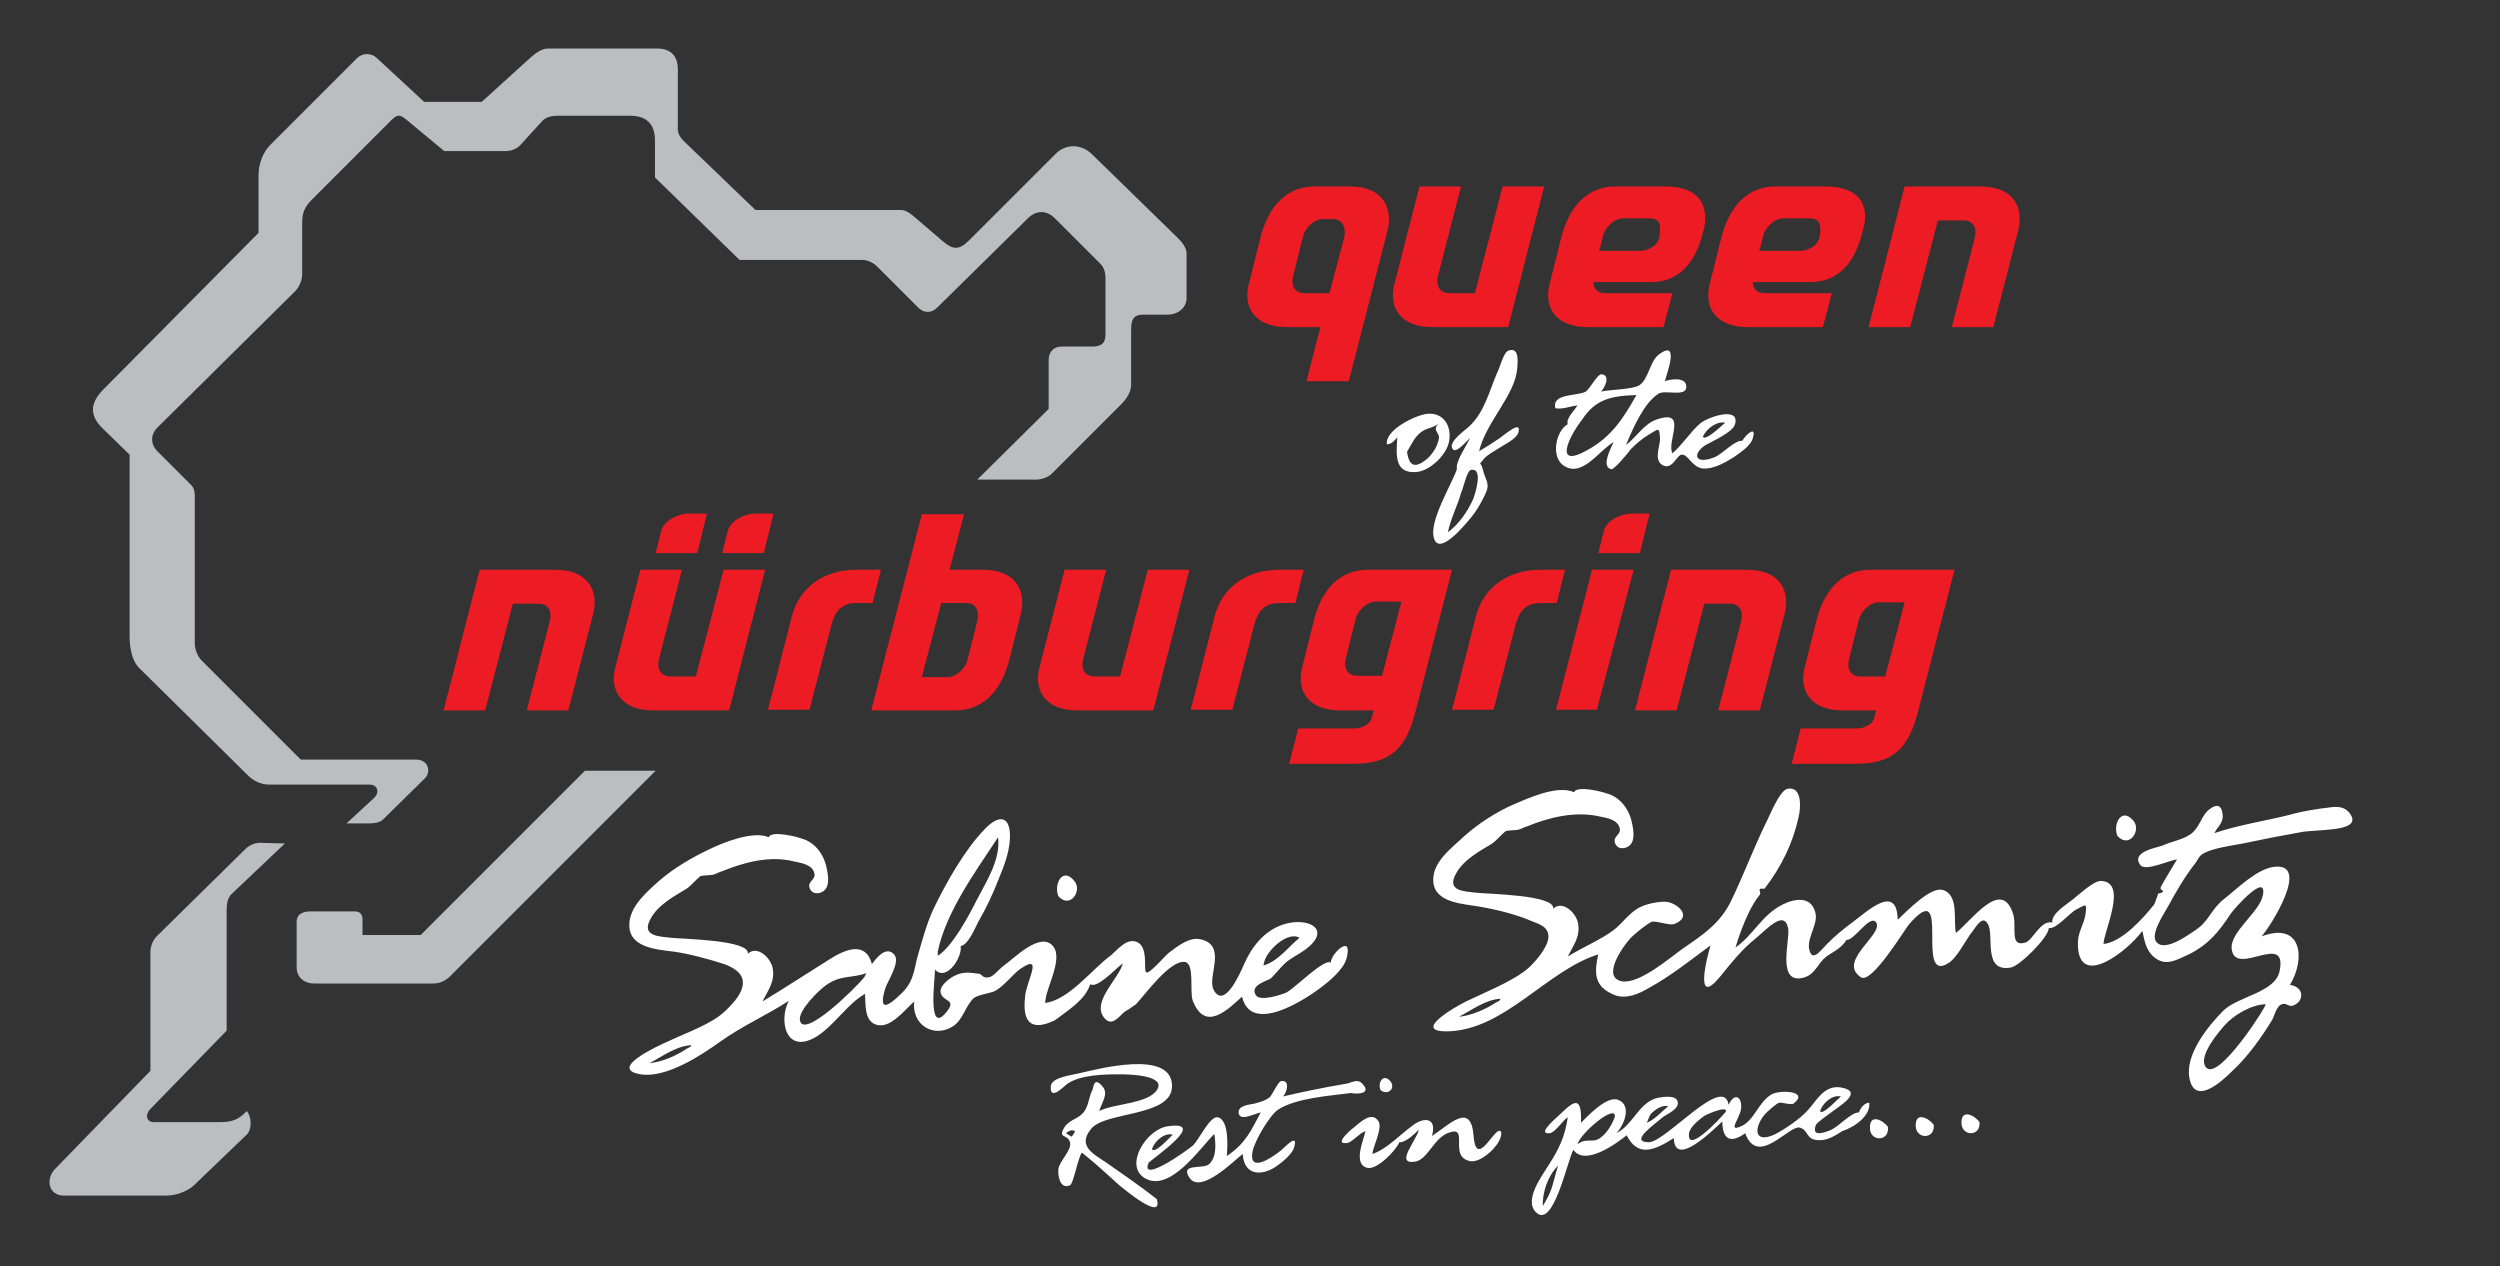 <svg xmlns="http://www.w3.org/2000/svg" id="Lager_1" x="0" y="0" version="1.1" viewBox="0 0 360.7 182.7" xml:space="preserve"><rect x="0" y="0" width="360.7" height="182.7" fill="#333333" stroke="none"/><style>.st0{fill:#ed1b24}.st2{fill:#fff}</style><path d="M238 74.1h-2.6c-1.6 0-3.6 1-4 2.5l-.8 3.2h6l1.4-5.7zM111.6 74.1H109c-1.6 0-3.6 1-4 2.5l-.8 3.2h6l1.4-5.7zM102 74.1h-2.6c-1.6 0-3.6 1-4 2.5l-.8 3.2h6l1.4-5.7zM127.1 82.2h-3.5c-4.9 0-8.4 2.7-9.4 6.9l-3.4 13.3h6l3.1-12c.4-1.5 1-3.4 3.7-3.4h2.3l1.2-4.8zM80.1 82.2H69.2L64 102.5h6l4-15.4h3.7c1.4 0 2 1.1 1.6 2.6L76 102.5h6l3.6-14c.8-3.3-.8-6.3-5.5-6.3zM141.8 82.2H137l2.1-8H133l-7.3 28.3h12c1.5 0 6-.2 7.9-7.2l1.7-6.8c.8-3.3-.8-6.3-5.5-6.3zm-.8 7.4l-1.4 5.6c-.3 1.2-1.6 2.5-2.9 2.5H133l2.8-10.7h3.6c1.4 0 1.9 1.1 1.6 2.6zM100.4 97.6h-3.7c-1.4 0-2-1.1-1.6-2.6l3.3-12.8h-6l-3.6 14c-.9 3.3.7 6.3 5.5 6.3h10.9l5.2-20.3h-6l-4 15.4zM252 82.2h-10.9l-5.2 20.3h6l4-15.4h3.7c1.4 0 2 1.1 1.6 2.6l-3.3 12.8h6l3.6-14c.8-3.3-.7-6.3-5.5-6.3zM171.6 82.2h-6l-4 15.4h-3.7c-1.4 0-2-1.1-1.6-2.6l3.3-12.8h-6l-3.6 14c-.9 3.3.7 6.3 5.5 6.3h10.9l5.2-20.3zM270 82.2c-1.5 0-6 .2-7.9 7.2l-1.7 6.8c-.9 3.3.7 6.3 5.5 6.3h4.8l-.3 1.1c-.2.9-1.5 1.5-2.4 1.5h-8.2l-1.3 5.1h9.2c5.5 0 7.7-2.2 9.1-7.8l5.2-20.2h-12zm2 15.4h-3.6c-1.4 0-2-1.1-1.6-2.6l1.4-5.6c.3-1.2 1.6-2.5 2.9-2.5h3.7L272 97.6zM225.8 82.2h-3.5c-4.9 0-8.4 2.7-9.4 6.9l-3.4 13.3h6l3.1-12c.4-1.5 1-3.4 3.7-3.4h2.3l1.2-4.8zM224.5 102.4h5.9l5.3-20.2h-6zM189.6 89.4l-1.7 6.8c-.9 3.3.7 6.3 5.5 6.3h4.8l-.3 1.1c-.2.9-1.5 1.5-2.4 1.5h-8.2l-1.3 5.1h9.2c5.5 0 7.7-2.2 9.1-7.8l5.2-20.2h-12c-1.5 0-6.1.2-7.9 7.2zm12.6-2.6l-2.8 10.7h-3.6c-1.4 0-2-1.1-1.6-2.6l1.4-5.6c.3-1.2 1.6-2.5 2.9-2.5h3.7zM188.1 82.2h-3.5c-4.9 0-8.4 2.7-9.4 6.9l-3.4 13.3h6l3.1-12c.4-1.5 1-3.4 3.7-3.4h2.3l1.2-4.8z" class="st0"/><path fill="#bcbdc1" d="M44.8 131.5h6.4c.7 0 1.1.4 1.1 1.1v2.3h8.4l23.7-23.7h10.2L65 140.8c-.6.6-1.4 1.1-2.5 1.1H45.3c-1.4 0-2.5-.9-2.5-2.3V133c0-1.3 1.2-1.5 2-1.5zm-23.1 23v-17.1c0-.8.3-1.7.9-2.3l12.8-12.6c.5-.5 1.3-.9 2.1-.9l3.6.1-7.7 7.3c-.6.6-.7 1.5-.7 2.4v17.3l-11 11.3c-.8.8-.6 1.9.5 1.9h9.6c1.7 0 2.7-.4 3.8-1.6.7.8.8 2.6 0 3.4L28 171c-1.1 1-2.7 1.5-4.1 1.5H9.2c-2.2 0-2.7-2.4-1.2-3.9l13.7-14.1zM50 118.8h3.2c.8 0 1.7-.1 2.2-.7l5.9-5.8c1-1 .4-2.7-1.2-2.7H43.4L29.1 95.3c-.6-.6-1-1.6-1-2.5V71.5c0-.5-.1-1.1-.5-1.5l-4.9-4.9c-1-1-1-2.4 0-3.4L42.6 42c.6-.6 1-1.6 1-2.5v-6.6c0-1.6-.1-2.6 1.4-4.1l11.4-11.4c1-1 1.3-.9 2.4 0l5.3 4.4h8.8c.8 0 1.7-.3 2.2-.9l3.1-3.4c.5-.6 1.4-.8 2.2-.8h10.5c2.4 0 3.6 1.2 3.6 3.6v5.3l12.2 11.9h17.7c.8 0 1.6.4 2.2 1l5.9 5.9c.8.8 1.9.8 2.7 0l13.1-12.9c1.2-1.2 2.7-1.2 3.9 0l6.6 6.6c.5.5.7 1.3.7 2v8c0 .9-.1 1.9-1.9 1.9h-4.4c-1.3 0-1.9.9-1.9 1.9V59L141 69.2h8.4c.9 0 1.8-.3 2.4-.9l9.9-9.9c.8-.8 1.5-1.8 1.5-2.9v-8c0-1.7.6-2.1 1.8-2.1h3.4c1.7 0 2.8-1.1 2.8-2.4v-6.4c0-.8-.6-1.6-1.2-2.2l-12.4-12.1c-1.6-1.6-3.9-1.6-5.4 0l-12.4 12.4c-1.5 1.5-2.4 1.3-3.9 0l-4.2-3.6c-.5-.4-1.1-.8-1.7-.8h-21l-10.4-10c-.4-.4-.8-1-.8-1.6V10c0-1.8-.9-3-3-3H79.1c-1.2 0-2.2 1-3.1 1.8l-6.5 5.9h-8.3l-6.8-6.3c-.8-.8-2.1-.8-2.9 0L39 20.9c-1.1 1.1-1.7 2.8-1.7 4.4v8.3L15 56.1c-2 2-2.2 3.8-.1 5.8l3.8 3.7v26.2c0 1.6.3 3.5 1.4 4.6l15.7 15.5c.8.8 1.9 1.3 3 1.3h14.5c1.2 0 1.5 1.1.7 1.9l-4 3.7z"/><g><path d="M285.7 26.9h-10.9l-5.2 20.3h6l4-15.4h3.7c1.4 0 2 1.1 1.6 2.6l-3.3 12.8h6l3.6-14c.8-3.3-.7-6.3-5.5-6.3zM222.8 26.9h-6l-4 15.4h-3.7c-1.4 0-2-1.1-1.6-2.6l3.3-12.8h-6l-3.6 14c-.9 3.3.7 6.3 5.5 6.3h10.9l5.2-20.3zM194.7 26.9H189.8c-1.5 0-6 .2-7.9 7.2l-1.7 6.8c-.9 3.3.7 6.3 5.5 6.3h4.8l-2 7.8h6.1l3.3-12.8 1.3-5.1 1-3.8c.8-3.4-.7-6.4-5.5-6.4zm-2.9 15.4h-3.6c-1.4 0-2-1.1-1.6-2.6l1.4-5.6c.3-1.2 1.6-2.5 2.9-2.5h1.4c1.4 0 2 1.3 1.6 2.8l-.7 2.7-1.4 5.2zM240.2 26.9h-7c-1.5 0-6 .2-7.9 7.2l-.4 1.6-1.3 5.2c-.9 3.3.7 6.3 5.5 6.3H240l1.3-4.9h-9.7c-1.1 0-1.7-.6-1.7-1.6h7.8c1.5 0 6 .2 7.9-6.8l.3-1.1c.6-3.4-.9-5.9-5.7-5.9zm-.8 7.4c-.3 1.2-1.6 1.9-2.9 1.9h-5.8l.2-.6.4-1.6c.3-1.2 1.6-2.5 2.9-2.5h3.6c1 0 1.6.3 1.7 1.1 0 .4 0 1.3-.1 1.7zM263.3 26.9h-7c-1.5 0-6 .2-7.9 7.2l-.4 1.6-1.3 5.2c-.9 3.3.7 6.3 5.5 6.3H263l1.3-4.9h-9.7c-1.1 0-1.7-.6-1.7-1.6h7.8c1.5 0 6 .2 7.9-6.8l.3-1.1c.8-3.4-.8-5.9-5.6-5.9zm-.8 7.4c-.3 1.2-1.6 1.9-2.9 1.9h-5.8l.2-.6.4-1.6c.3-1.2 1.6-2.5 2.9-2.5h3.6c1 0 1.6.3 1.7 1.1.1.4 0 1.3-.1 1.7z" class="st0"/></g><g><path d="M152.7 129.3c1.7 1.9 3.5-.8 2.3-2.2-1.7-2.1-3 .5-2.3 2.2z" class="st2"/><path d="M152.2 147.2c1.7-1.3 4.4-2.9 5.1-5.2 1 .7 3.7-2.3 4.7-3-.5 2.1-4.4 5.4-2.8 7.7 1 1.4 1.9.4 2.7-.4.3-.3.6-.5 1-.7.1-.1 1.1-.8.9-.6 1.2-1.2 5-6.6 7.2-6.2 1.4.3.6 4.3 1.1 5.6 1.8 4.6 5.1 1.2 7.1-.6 1.3 5.5 9 .5 11.5-1.4.9-.7 3.2-2.5 3.6-4.2.9-3.6-2.3-.6-2.3.7-.9-.7-5.2 3.7-6.4 4.3-.9.4-3.8 1.3-4.4.4-.9-1.4 1.4-2 2.1-2.4.5-.4 1.5-1.7 2.2-2.3.8-.7 1.7-1.1 2.7-1.8 4.2-3 .5-4.9-3.1-3.7-2.7.9-4.5 3.2-5.6 5.7-.6 1.4-2.9 6.6-4.4 3.7-1-1.9 2.1-6.5-2-7.3-1.6-.3-3.3 1.1-4.5 2-.5.4-2.7 3-3.2 2.8-.5-.2.4-3.7-1.4-4.4-1.5-.6-2.8 1.2-3.8 2-2.6 1.9-6 6.4-9.4 6.8 0-2 2.6-6.2 1.2-8.1-1.8-2.4-5.7 1.7-7.4 2.9-.5.4-1.3 1.4-1.9 1.5-.9.2-1-.4-1.4-.5-1.1-.1-2.1-.4-3.4.2-.7.3-2.3 1.4-2.2 2.4.2 1.6 2.6.9.7 3.1-2.6 3-1.5-5-1.5-6.3 1.7 1.8 4-1.9 3.7-3.4 1.1-.1 2.2-2.9 2.6-3.6 1-1.7 2.1-4 2.9-6.1.7-1.7 1.5-3.7 1.6-5.7.2-3.1-1.3-3.9-3.6-1.5-3 3.1-5.6 7.8-7.4 11.5-.9 1.9-1.6 4.4-2.2 6.5-.6 1.9-.5 3.7-2.2 5.5-1.8 1.8-3.7 3.3-2.6-.4.3-1.1 2.3-3.9 1.3-5-1.2-1.3-2.6.6-3.2 1.4-.9-3.4-3.9-2.1-6.1-.7-3.2 2-6.4 4.1-9.7 6.1.8-1.6 1.8-2.8 1.5-4.7-.2-1.5-2.2-3.5-3.6-2.2.3-2-9.4-2.1-11.1-2.3-1.7-.2-4.4-.2-2.9-2.8 1.1-2 3.4-3.2 5.2-4.3.6-.4 1.6-1.6 2-1.8.2-.1 1.4-.1 1.8-.2.4-.1.9-.4 1.3-.5 3.2-1.3 6.9-2.3 10.4-1.4.9.2 2.6.4 2.9 1.7.2 1-1 1.1-.7 2.1.3.9 1.2.9 1.8.6 1.2-.6.9-2.3.7-3.3-.4-2.2-1.8-3.9-3.6-4.4-.8-.3-4.4-1.2-4.8-.2-2.2-1-6.7.8-8.7 1.8-2.3 1.1-4.9 2.6-7 4.4-1.8 1.6-4.4 3.8-4.4 6.4-.1 3.3 3.9 3.6 6.4 3.9 2.2.3 5.1 1.1 7.3 1.8 4.1 1.5 3 4.1.1 6.8-2 1.9-5.6 3.1-8.1 4.3-1.6.7-8.8 4-4.1 4.8 3.7.6 8.7-2.7 11.5-4.7 3.2-2.3 6.7-3.8 9.9-5.9-1.5 2.9-.4 7.9 4.1 5.1 2.6-1.7 4.4-4.7 6.9-6.1.1 1.5-.1 3.8 1.5 4.4 2.1.8 4.2-2.1 5.6-3.3-.4 3.4 2.9 5.4 5.7 3.5 1.4-1 1.7-2.9 2.9-4 .6-.5 2.6-.7 3.2-1.1 1.3-.8 2.4-2.3 3.5-3.1 3.5-2.4.8 1.9.7 4-.5 4.3 1.4 4.8 4.3 3.4zm30.2-8.4c.4-1.7 3.4-4.5 5.1-3.5-1.6 1.3-3.1 3.4-5.2 4 0-.2.1-.4.1-.5zm-47.1-1.5c1.2-5.8 5.5-11.6 8.7-16.5.4 3.2-1.7 6.4-3.1 9.1-1.1 2.2-3.5 6.7-5.6 8v-.6zm-36.2 14c-1.5 1-3.5 1.9-5.4 2.1 1.9-1 3.9-2.5 6-2.6 0 .3-.3.3-.6.5zm25.6-10.3c-1.2 1.5-9 9.2-9.3 6.1-.1-1.4 2.6-4.1 3.7-4.9 2.2-1.6 3.7-1 5.9-1.8l-.3.6zm7.2 3.5c.2-.2.1-.1 0 0zM305.5 120.6c1.7 1.9 3.5-.8 2.3-2.2-1.7-2-3 .5-2.3 2.2z" class="st2"/><path d="M339.3 117.8c-.7-1.4-1.9-1.5-3.2-1.3-1.7.2-3.8.5-5.5 1-3.5.9-7.6 1.5-11.1 2.7.3-.7 1.2-1.4 1.2-2.4-.1-2.2-1.3-1.6-2.2-.8-1 1-1.2 2.5-2.5 3.4-1.2.8-2.7 1-4 1.6-.8.3-4.6.9-3.2 2.8.7 1 4.2-.7 5.3-.8-.7 1.2-1.6 2.6-2.3 3.9-.3.5.4.6.3.7-.2.3-.7.3-.7.3-.2.5-.4 1.2-.6 1.6-1.5 1.9-4.6 5.4-7.3 5.7 0-1.8 3.6-9-.4-9.1-1.1 0-3.4 2.2-4.2 2.8-1 .8-2.9 1.9-2.8 3.2-1.7-.4-2.8 2.6-3.9 2.9-2.4.7-1.1-2.5-1.8-4.3-1.7-5-6 1.2-8.2 2.9-.4-1.7.5-5.5-1.9-6.2-1.8-.5-5.2 3.1-6.5 4.3-.1-5.4-4.5-1.1-6.7.5-1.2.9-2.3 1.8-3.4 2.9-1.1 1.1-2.3 2.9-2.7.7-.2-1.7 1.4-3.6.9-5.2-.6-2.3-2.9-2-4.7-1.1-3 1.5-4.2 4.4-6.8 6.2.5-1.7 1.2-3.6 2-5.2.4-.8.9-1.7 1.5-2.4.2-.2-.1-.6 0-.8.1-.2.7 0 .7-.1 2.4-3.1 4.1-6.6 4.9-10.3.3-1.2.6-4.5-1.6-4.1-1.2.3-2.6 4-3.1 4.9-1.8 3.7-3.3 7.7-5 11.2-1.6 3.4-4.3 5.1-7.2 7.1-1.8 1.3-6 4.9-8.5 4.6-3.1-.5-.1-4.9 1.2-6.3.6-.6 2.3-2 3-2.3.7-.2 2.6.6 3.3.3 2.8-1.1.2-3.2-1.4-3.2-1.1 0-2.7.3-3.8.9-1.4.8-2.4 2.3-3.6 3.2-1.7 1.3-4.5 2.5-6.6 3.8.8-1.6 1.8-2.8 1.5-4.7-.2-1.5-2.2-3.5-3.6-2.2.3-2-9.4-2.1-11.1-2.3-1.7-.2-4.4-.2-2.9-2.8 1.1-2 3.4-3.2 5.2-4.3.6-.4 1.6-1.6 2-1.8.2-.1 1.4-.1 1.8-.2.4-.1.9-.4 1.3-.5 3.2-1.3 6.9-2.2 10.4-1.4.9.2 2.6.4 2.9 1.7.2 1-1 1.1-.7 2.1.3.9 1.2.9 1.8.6 1.2-.6.9-2.3.7-3.3-.4-2.2-1.8-3.9-3.6-4.4-.8-.3-4.4-1.2-4.8-.2-2.4-1.1-6.7.9-8.8 1.8-2.3 1-5 2.7-7.1 4.6-1.8 1.7-4.6 3.7-4.4 6.5.2 3.1 4.4 3.2 6.6 3.6 2.4.4 5.3 1.1 7.6 2.1 1.3.5 2.5.9 2.4 2.4-.1 1.5-2.2 3.9-3.4 4.8-2.3 1.7-5.8 3.1-8.5 4.4-1.6.8-7.9 4.4-2.6 4.3 8.2-.2 14.3-8.8 21.7-11.1-.6 2.7-.6 4.6 2.2 5.8 1.8.8 3.8-.2 5-.9 3.3-1.8 6-4 9-6.2-.7 2.3-2.2 8.8 1.3 4.6 1.8-2.2 3.1-3.9 5.2-5.6 1.6-1.3 4.2-4.3 4.7-1.4.3 1.6-1.8 8.3 2.4 7 1.5-.5 1.9-2 3-2.9.7-.6 2.3-1.2 3-2.5 1.1.2 3.4-3.8 4.3-2.5 1.1 1.7-5.7 5.6-2.2 7.9 1.5 1 6-6.4 6.9-7.6 6.4-7.4.7 8.9 5.8 5.5 1.1-.7 2.3-3 3-4 .9-1.1 1.8-3 2.6-1.6 1 1.6-.8 7 3.3 6.3 1.3-.2 5.5-4.4 5.5-5.7 1.1.2 3-2.2 4-2.7 1.4-.7 1.5-1 1.3.7-.2 1.4-1.1 2.6-1.1 4.1-.1 7.1 7.4 1 9.3-1.7.3 1.4.5 2.8 1.7 3.8 1.7 1.4 3.2.4 5-.4 2.8-1.4 4.3-3.2 6-5.8.6-.9 5.3-6.1 4.7-2.8-.4 2.5-4.9 5.4-4.5 7.9.6 4 8.1-2.7 6.9 3.1-.6 3.1-5.9 3.6-8.1 5.7-2.2 2.2-5.6 6.4-4.9 9.8.8 4 4.7.4 6.2-1.1 2.2-2 4.3-5 5.7-7.3.3-.5.6-1.8 1.2-2.2.8-.5 1.1.3 1.8.1 1.7-.6 1.7-2.7-.4-3 2.3-3.8 1.7-9.2-4.1-7 1.5-1.7 7.2-10.9 1.6-10-2.4.4-5.1 3.1-7 4.6-1.9 1.5-2.2 3.2-4 4.4-1.3.9-4.9 3.5-5.9 1.6-.6-1.2 1.3-4 1.8-4.9 1.2-2.2 2.4-4.3 3.9-6.2.6-.8.5-1.2 1.7-1.7 1.4-.6 3.6-.9 5.2-1.2 2.8-.6 5.4-1.1 8.2-1.6 2.2-.5 8.5 0 7.5-2.3zm-123.4 26.8c-1.5 1-3.5 1.9-5.4 2.1 1.9-1 3.9-2.5 6-2.6-.1.3-.3.4-.6.5zm110.7.9c-.8 1.5-7.2 11.2-8.5 8.2-.7-1.6 2-4.8 2.9-5.8 1.1-1.3 3.8-3 5.9-3-.1.3-.2.4-.3.6zM166.9 173c-2.3-1.8-4.9-3.6-7.2-5.2-1.9-1.3-4.3-2.4-2.3-4.9 2-2.6 11.7-1.7 11.7-6.2 0-5.4-10.9-2.4-13.6-1.8-.7.2-3.9.5-3.9 1.9-.1 2.2 2.1-.3 2.5-.5 1.9-1.2 5-1.3 7.4-1.3 1.3 0 6.9.1 5.4 2.3-1.4 2-6.2 1.9-8.3 3 .3-1.1 1.4-2.5.5-3.5-1.3-1.6-1.3.1-1.5.5-.4.7-.5 1.9-1 2.8-.8 1.4-2.2 1.3-3 2.5-1.1 1.8.5.9.8 2.3.2 1.1-1.6 2.7-1.7 3.8-.1.8.2 3 1.7 2.3.5-.3 1.1-3.9 1.7-4.7 1.9 1.5 3.6 3.1 5.5 4.8.4.3 6.3 5.3 5.3 1.9zm-11.8-9.8c-.1.3-.3.6-.5.8-.3-.2-.5-.3-.8-.5.7-.6 1.1-.4 1.3-.3z" class="st2"/><path d="M194.9 157.7c1 .2 3 .1 1.7-1.3-.8-.9-1.6-.1-2.6 0-3 .5-5.9 1.1-8.9 1.8.7-.7 1-2.5-.3-2.2-.4.1-1.2 1.9-1.6 2.3-.6.5-1.4.7-2.1.9-.7.2-2.4.2-2.4 1.3.1 1.4 2.2.2 3.2 0-1.4 2.6-2.1 4.4-4.9 6.3.1-1.1.4-5.2-1.3-5.6-1.1-.2-2.6 3-3.5 4-.9.8-7.7 5.6-6.5 2.6.2-.4 8.9-6.2 2.8-5.3-3.1.4-6.4 5.7-3.3 7.5 3.6 2.1 8-4.4 10-6.4.2 1.3.4 3.4-.8 4.4-.8.7-4.2-.2-2.8 1.9 1.6 2.5 6.5-2.5 7.7-3.4.2 3.3 3 3.2 5.1 1.6.6-.4 2.1-1.7 2.3-2.5.7-2.3-1.3-.1-1.9.4-1.5 1.2-4.6 3.2-4.1.2.3-1.6 2.5-5.3 3.7-6.1 2.6-1.7 7.6-2 10.5-2.4zm-28.7 8.1c.4-1.2 1.8-2.4 3-2.1-.6.6-2.6 2.8-3 2.1zM199.2 157.3c1.1.8 2.2-.3 1.4-1.3-1-1.2-1.9.2-1.4 1.3zM216.6 163.4c-.6-1.7-3.6 5.8-4 .4-.4-4.9-3.5-1.5-6 .1.8-2.8-1.3-2.7-2.8-1.5-1.8 1.3-3.7 3.4-5.8 4.1.1-1.1 1.5-3.7.9-4.7-1-1.6-2.7.2-3.6.9-.9.7-2.8 2.5-.9 2.2.7-.1 1.7-1.4 2.6-1.7-.2 1.2-1.9 4.8.3 5.3 1.4.3 4.1-2.5 4.6-3.7.8.1 2.1-1.1 2.8-1.8-.2 1.4-3.6 5.1-.5 4.6 1.8-.3 2.7-3.5 4.9-4.2 2.9-1-.1 3.4 2.9 4.1 1.6.5 4.8-2.5 4.6-4.1zM269.7 159.1c-.6 0-1.2.6-1.5 1.4-1.2 0-2.9 2.1-4.2 2.6-1.3.5-2.6.8-2-.8.2-.4 1.7-1.4 2.2-1.8 1-.8 4.9-3 1.4-3.6-2.4-.4-3.5 1.9-4.7 3.2-1.1 1.3-3.5 2.9-4.9 3.6-3.1 1.4-2.9-1.2-1.3-3 .4-.4 1.6-1.5 2-1.6.3-.1 1.8.4 2.1.1 2.3-1.8-2-2-3.2-1.3-1.9 1.1-2.5 3.8-4.4 4.6-2 .9-.2-1.1 0-2.5.2-1.7-.9-2.5-1.8-.6-.7-4.5-9.1 5.4-11.5 5.4-3 0 1-2.7 2-3.6.6-.5 2.6-1.2 2.1-2.4-.4-.9-2.5-.5-3.2-.3-2.5.9-3.2 3.8-5.6 5 1.1-1.1 2.3-4 .3-4.8-1.6-.7-4.4 2.3-5.4 3.3.2-4.8-1.6-2.5-3.7-.6-.3.3-2.6 2.3-.8 2.1.8-.1 2-2 2.6-2.3-.4 2.8-1.3 4.6-2.7 6.8-.9 1.5-3.7 5.1-1.9 6.9 2.5 2.5 4.5-7.3 5.4-9 1.7 2.4 6.2-.9 7.7-2.1 1.6 3.2 4 2.2 6.8.4.1 4.5 5.9-1.4 7-2.4 0 2.5 1.1 3.3 3.3 1.7 1.8 5 6.4-1.3 7.9-.8 1.3.4.8 1.7 2.6 1.8 1.3.1 2.4-.6 3.5-1.3 1.8-.6 4.1-2.2 3.9-4.1zm-7.1 1.2c.4-1.2 1.8-2.4 3-2.1-.7.6-2.7 2.8-3 2.1zM224 171c-.3 1.1-.8 2-1.4 3-.1-2 .8-4.5 2.2-5.8-.3.9-.5 1.8-.8 2.8zm9-9.9c-.4 1.2-1.4 2.8-2.5 3.3-.8.4-1.8-.2-2.9.7.4-1.6 5.5-5.9 5.4-4zm5.2-.4c.7-.7 1.6-1.3 2.5-1.1-1 .8-1.9 1.9-3.1 2.4.2-.4.3-.9.6-1.3zm10.8-.3c-.9 1.1-5.7 6.2-5.3 3.1.1-.9 1.5-2 2.2-2.5.7-.4 3.4-1.5 3.1-.6zM272.4 162.6c-.7-1-2.7-2-2.6.2 0 1.9 2.8 2 2.6-.2zM279 162.3c-.7-1-2.7-2-2.6.2.1 1.9 2.8 1.9 2.6-.2zM285.6 161.9c-.7-1-2.7-2-2.6.2.1 1.9 2.8 1.9 2.6-.2zM200.1 64.1c.6 0 1-.4 1.5-1-.1 2.2-.6 5.3 2.8 5 1.9-.2 4.1-2.3 4.6-4.1.6-2.3-.6-4.5-3-4.3-1.6.1-6.2 2.3-5.9 4.4zm2.9 1.1c.6-1 1.1-2.2 2.1-2.9.8-.6 1.6-.5 2.5-1.2-1.1 1 .2 1.3 0 2.2-.2 1.1-.9 2.2-1.7 2.9-1.8 1.5-2.6 1-2.9-1zM210.2 67.7c-.8 2.3-4.1 7.6-3.3 10 .8 2.5 4.4-1.9 5.4-3.1.8-1 1.3-1.9 1.9-3.1.9-1.8.2-1.9-.3-3.9-.3-1.2-.7-.2.2-1.4.5-.6 1.5-1.1 2.1-1.5.9-.6 2.7-1.4 2.9-2.4.4-1.7-2 .4-2.7.9-1.2.8-1.8 1.2-3 1.9 1-4.2 5.2-8.1 5.5-11.9.1-1.1.3-3.2-1.3-2.6-.7.3-1.2 2.5-1.6 3.2-1.2 2.8-1.8 5.6-4 7.7-.5.5-3.2 2.3-2.4 3.3.5.7 2-1.2 2.5-1.6-.8 1.6-2.1 3.4-1.9 4.5zm.6 3.4c.3-.5.8-3.1 1.4-3.3 1.9-.4.6 3.5.4 4.1-.9 2-2.1 3.7-3.7 4.9.4-2 1.5-4.1 1.9-5.7zM224.4 58.9c1.1.2 2.1-.3 3.2-.4-.5.8-1.7 1.9-1.4 2.7-1.7.9-2.6 4.9-.4 6.1 2.6 1.5 5-2.4 7-3.5-.3.7-1.9 3.6-.3 3.9.4.1 2.7-2.7 2.8-2.9.8-.8 1.6-1.5 2.6-2.1 1.4-.8 1.5-1.2 1.6.5.1 1-.9 2.9.2 3.8 1.6 1.1 2.2-1.5 3-1.4.9 0 1.4 1.8 3 2 1.5.1 3.1-.8 4.4-1.6.8-.6 2.5-1.6 2.8-2.8.6-2-1.2-.3-1.5.4-1.2-.1-2.8 1.9-4.1 2.4-2.9 1.1-3.1-.6-1.2-1.8.9-.5 3.8-1.8 4.2-2.9.9-2.8-4-1.1-5-.2-1.4 1.2-2.5 3-4 4.3-.9-1.7 2.3-6.4-2.2-4.9-1.9.6-3 2.6-4.5 3.7 1-2.4 2.6-6.1 4.7-7.4.9-.6 3.9.5 4-.9.1-1.6-2.3-1.2-3.1-.9.4-1.4 2.1-6-.8-3.9-1.4 1-1.5 3.6-2.9 4.5-1 .6-4.2.6-5.5.9.4-.4 1.5-2.3.1-2.5-.6-.1-1.7 2.1-2.3 2.5-1.3.7-4.9.2-4.4 2.4zm21.3 4.1c.5-1.2 2.1-2.3 3.2-2-.7.6-2.9 2.7-3.2 2zm-17.4-2.5c1.9-2.9 4.2-3.4 7.8-3.5-1.9 3.4-3.6 6-7 7.9-5.1 2.9-2.7-2-.8-4.4z" class="st2"/></g></svg>